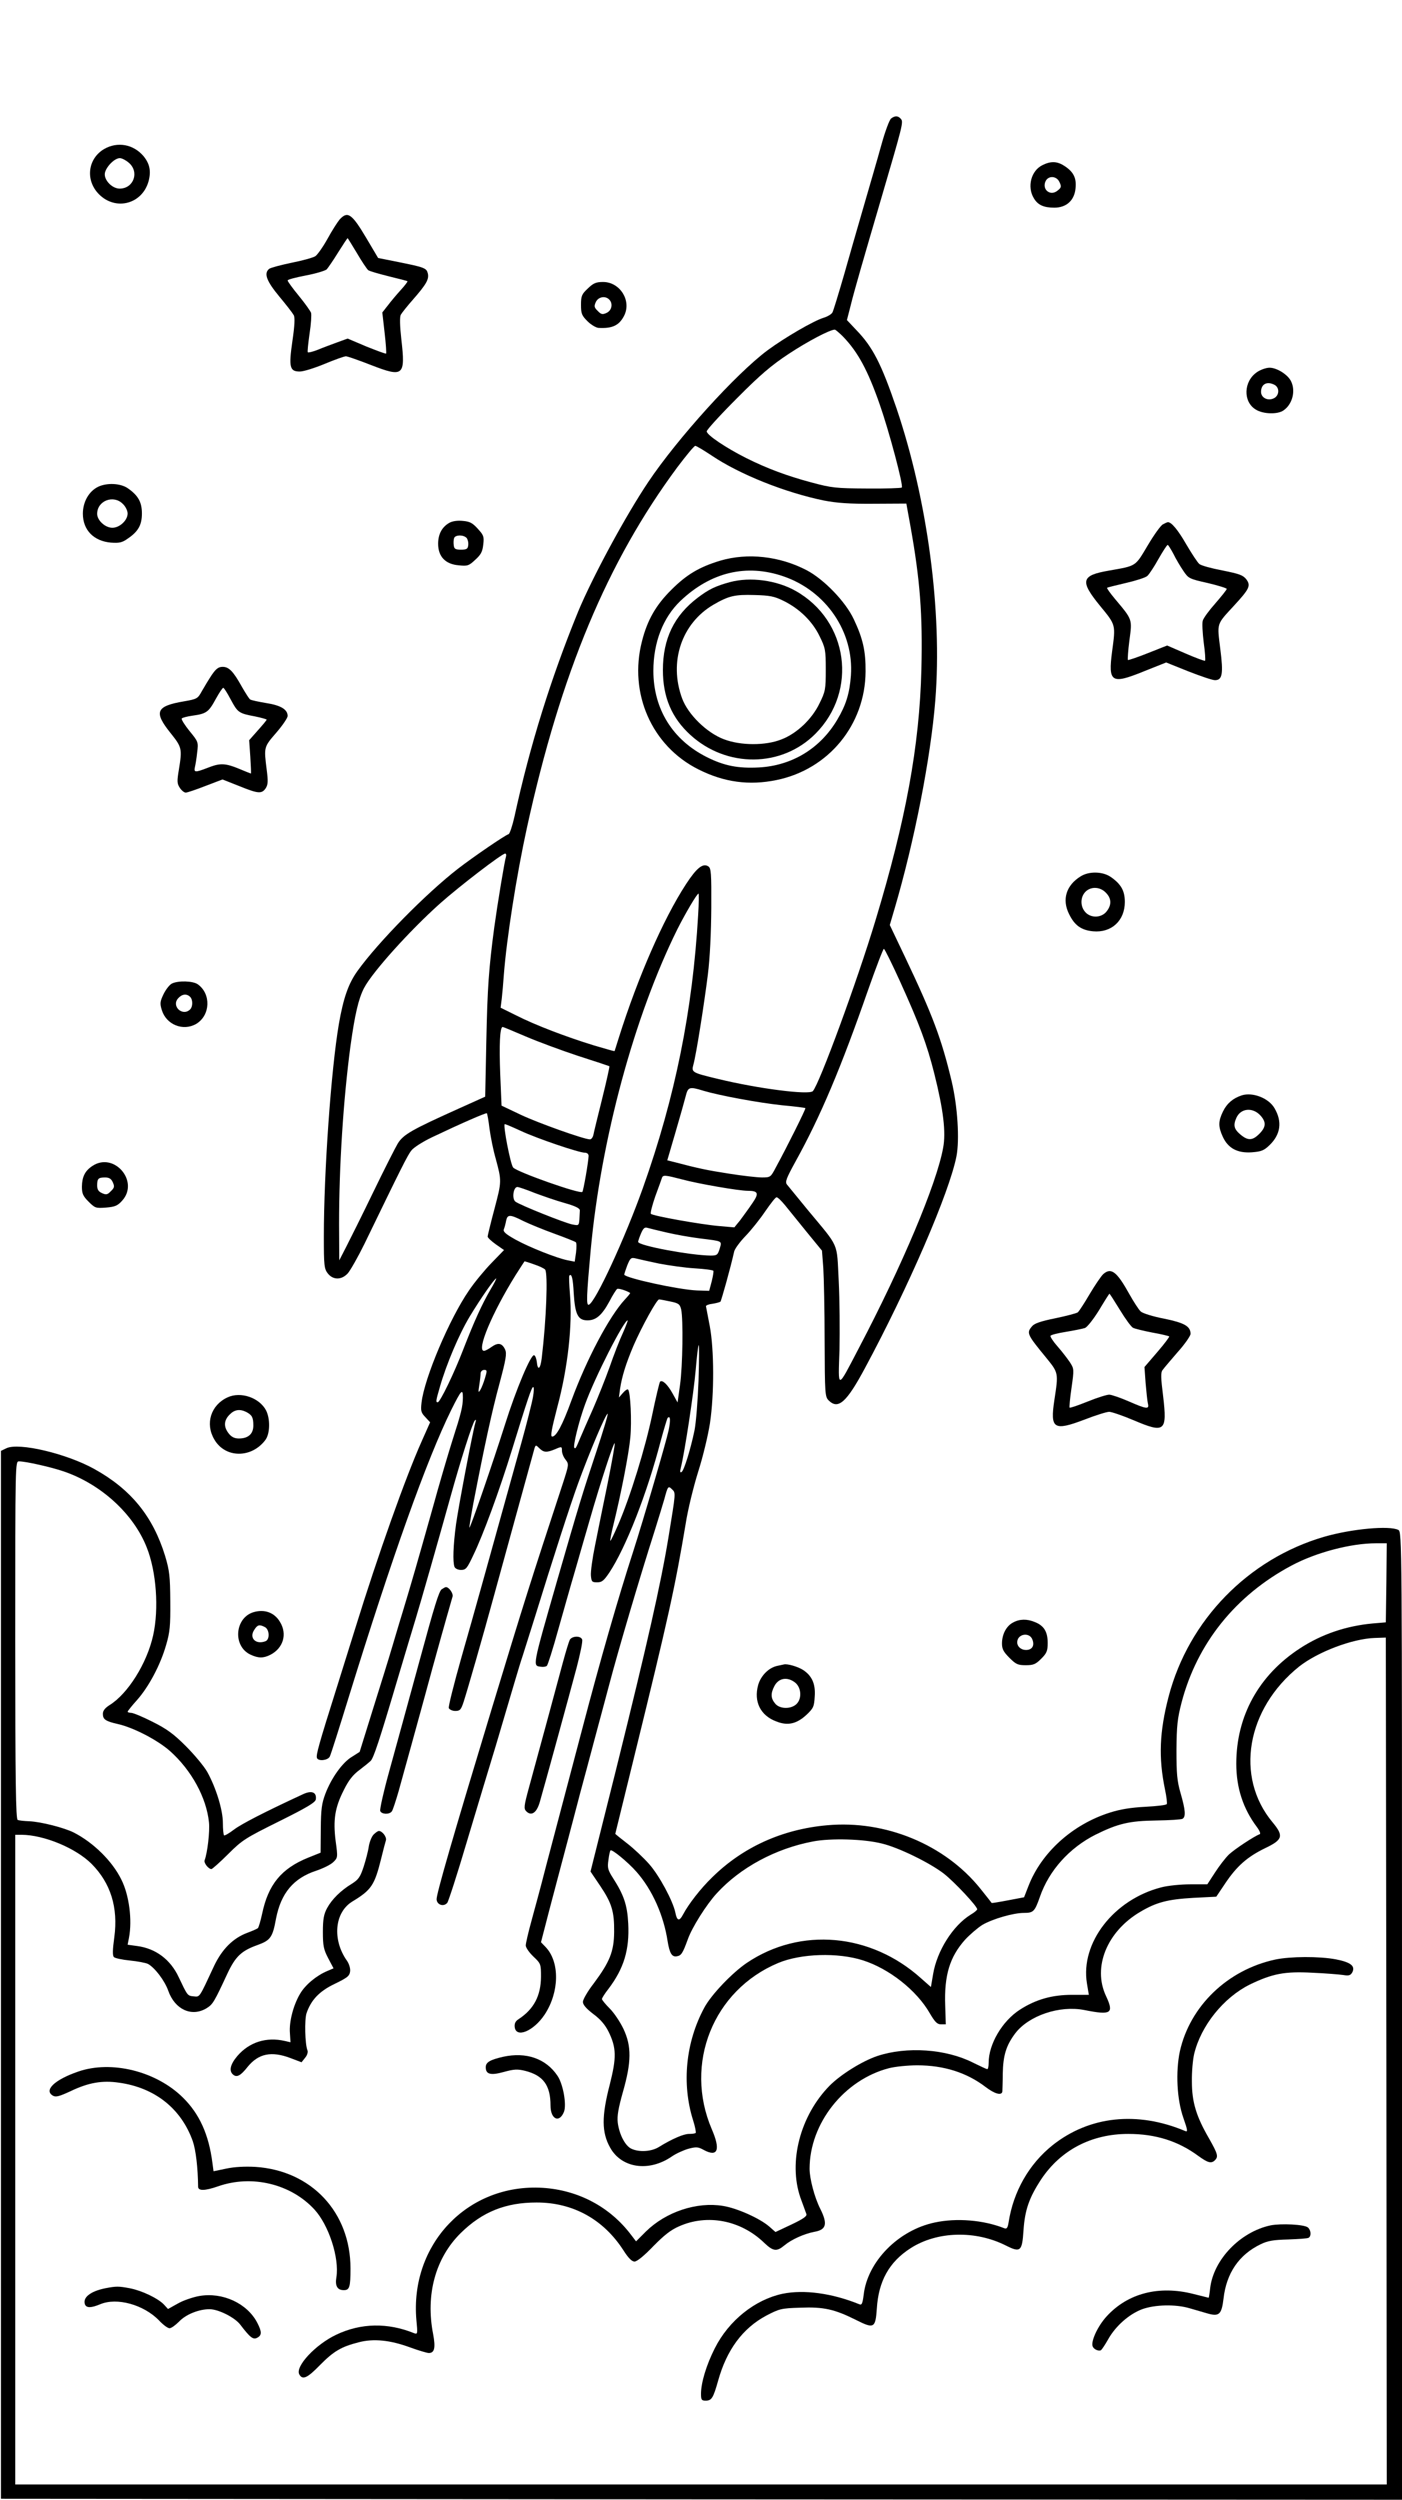 <?xml version="1.0" standalone="no"?>
<!DOCTYPE svg PUBLIC "-//W3C//DTD SVG 20010904//EN"
 "http://www.w3.org/TR/2001/REC-SVG-20010904/DTD/svg10.dtd">
<svg version="1.0" xmlns="http://www.w3.org/2000/svg"
 width="736pt" height="1312pt" viewBox="0 0 736 1312"
 preserveAspectRatio="xMidYMid meet">

<g transform="translate(0,1312) scale(0.1,-0.1)"
fill="#000000" stroke="none">
<path d="M4678 12498 c-9 -7 -32 -69 -51 -138 -19 -69 -61 -213 -92 -320 -31
-107 -79 -273 -106 -369 -28 -96 -54 -182 -59 -191 -5 -9 -26 -22 -47 -28 -52
-16 -202 -103 -293 -170 -167 -124 -475 -465 -627 -692 -122 -182 -294 -502
-368 -680 -143 -350 -253 -702 -334 -1075 -11 -49 -25 -91 -31 -93 -21 -7
-186 -120 -265 -181 -168 -130 -420 -386 -529 -538 -47 -66 -73 -140 -97 -277
-41 -240 -79 -777 -79 -1117 0 -153 2 -168 21 -193 28 -35 72 -35 105 1 13 15
52 83 86 152 194 400 228 469 248 493 11 15 60 46 108 69 149 71 284 130 288
126 2 -2 9 -39 14 -83 6 -43 20 -113 32 -154 32 -119 32 -120 -6 -264 -20 -75
-36 -141 -36 -146 0 -6 19 -24 43 -41 l43 -30 -65 -67 c-36 -37 -90 -102 -119
-145 -102 -148 -234 -459 -249 -588 -5 -44 -3 -53 20 -77 l25 -27 -44 -99
c-85 -190 -229 -595 -347 -976 -25 -80 -70 -224 -100 -320 -93 -295 -109 -352
-103 -367 7 -18 56 -13 67 7 5 8 49 148 99 310 228 738 410 1248 539 1510 53
106 61 115 61 64 -1 -48 -8 -78 -55 -224 -20 -63 -68 -225 -105 -360 -81 -288
-111 -391 -150 -520 -16 -52 -43 -142 -60 -200 -17 -58 -63 -206 -102 -330
l-70 -225 -41 -26 c-50 -30 -108 -112 -139 -194 -19 -50 -23 -81 -24 -184 l-1
-125 -65 -26 c-141 -57 -210 -141 -242 -295 -8 -37 -18 -70 -22 -75 -5 -4 -30
-15 -57 -25 -74 -28 -131 -85 -173 -173 -80 -172 -74 -163 -108 -160 -32 3
-32 4 -78 101 -43 92 -120 150 -217 163 l-51 7 7 36 c18 94 1 225 -40 306 -47
96 -146 194 -250 247 -50 25 -170 56 -233 59 -27 1 -55 4 -61 7 -10 3 -13 201
-13 943 0 939 0 939 20 939 35 0 172 -31 235 -53 196 -67 366 -223 435 -398
51 -127 65 -323 34 -462 -32 -146 -133 -308 -230 -367 -23 -15 -34 -29 -34
-45 0 -29 13 -39 80 -54 83 -19 209 -85 273 -142 112 -100 191 -244 204 -374
5 -46 -8 -161 -23 -199 -5 -13 20 -46 36 -46 4 0 44 35 88 79 74 74 91 84 268
172 147 73 190 99 192 115 5 37 -21 48 -65 28 -197 -91 -326 -157 -365 -187
-25 -19 -49 -33 -52 -30 -3 4 -6 33 -6 65 0 69 -36 185 -82 268 -17 30 -68 91
-113 136 -64 64 -100 90 -174 127 -51 26 -102 47 -112 47 -10 0 -19 3 -19 6 0
3 22 31 50 62 61 69 122 183 152 288 20 68 23 100 22 229 -1 132 -4 160 -27
238 -64 208 -179 350 -372 457 -146 81 -396 140 -461 109 l-29 -14 0 -2750 0
-2750 3678 -3 3677 -2 0 2540 c0 2500 0 2539 -19 2550 -46 24 -245 6 -390 -36
-398 -116 -711 -437 -816 -838 -48 -184 -54 -321 -19 -489 8 -38 12 -72 9 -76
-2 -5 -53 -11 -112 -14 -75 -4 -133 -13 -188 -31 -195 -62 -358 -209 -426
-385 l-23 -59 -84 -16 c-47 -9 -85 -15 -86 -14 -1 2 -28 36 -60 76 -186 231
-498 360 -804 332 -236 -21 -443 -115 -604 -274 -61 -59 -124 -141 -152 -194
-20 -38 -32 -35 -41 11 -13 61 -84 193 -137 253 -29 33 -81 82 -116 109 -34
26 -62 49 -62 50 0 1 41 168 91 371 191 777 222 920 279 1259 11 72 41 193 65
270 25 78 52 191 62 255 23 156 22 386 -1 510 -10 52 -19 99 -20 104 0 5 15
11 34 13 19 3 38 8 42 11 5 6 55 185 72 263 3 14 30 51 60 82 30 31 76 89 103
129 27 39 53 73 59 74 5 2 26 -18 47 -44 21 -26 73 -90 115 -142 l77 -94 7
-91 c3 -49 7 -222 7 -382 1 -279 2 -294 21 -313 50 -50 94 -11 191 170 226
420 443 921 480 1111 17 87 6 262 -25 393 -53 223 -100 348 -244 651 l-81 170
25 85 c105 357 190 794 214 1094 37 467 -41 1051 -203 1531 -80 235 -125 323
-211 412 l-50 53 21 82 c18 73 61 222 161 563 110 375 115 394 102 410 -15 18
-31 19 -52 3z m-252 -1145 c78 -81 130 -177 193 -358 48 -137 125 -425 115
-434 -3 -3 -85 -6 -182 -5 -165 1 -185 3 -293 32 -127 34 -232 73 -342 128
-107 54 -207 121 -207 140 0 8 71 86 158 173 123 124 182 174 273 234 97 64
212 125 241 127 4 0 24 -17 44 -37z m-690 -624 c147 -99 385 -194 589 -236 68
-13 133 -18 261 -17 l172 1 21 -116 c51 -284 65 -466 58 -754 -10 -403 -82
-793 -242 -1321 -97 -321 -295 -859 -328 -893 -21 -21 -287 13 -497 64 -138
33 -141 35 -130 75 15 53 57 321 76 473 11 87 17 219 18 349 1 185 -1 210 -16
219 -28 18 -61 -8 -117 -94 -118 -181 -252 -487 -352 -804 -12 -38 -22 -71
-23 -72 -1 -1 -51 13 -111 31 -143 44 -306 106 -406 157 l-81 40 6 47 c3 26 8
83 11 127 15 191 66 518 121 770 178 813 423 1398 790 1893 46 61 88 112 94
112 5 0 44 -23 86 -51z m-1080 -2106 c-8 -27 -44 -245 -61 -368 -29 -218 -36
-315 -42 -600 l-6 -291 -131 -59 c-256 -115 -298 -139 -328 -187 -14 -24 -73
-140 -130 -258 -57 -118 -121 -246 -141 -285 l-36 -70 -1 190 c0 305 22 652
60 936 23 165 42 247 71 303 43 83 240 302 399 444 100 89 325 262 342 262 5
0 7 -8 4 -17z m1009 -305 c-29 -503 -121 -958 -290 -1433 -94 -264 -250 -602
-284 -613 -14 -5 -12 46 10 288 54 581 229 1228 456 1685 41 81 102 185 110
185 2 0 2 -51 -2 -112z m1058 -345 c104 -229 143 -334 182 -489 47 -188 62
-307 46 -389 -34 -188 -214 -616 -442 -1050 -116 -222 -109 -221 -102 -10 2
99 1 262 -4 362 -11 209 6 169 -163 373 -52 64 -101 123 -108 132 -12 14 -5
32 46 125 129 233 237 489 377 891 43 122 81 222 85 222 4 0 41 -75 83 -167z
m-1963 -293 c63 -27 187 -73 275 -102 88 -28 162 -53 164 -54 2 -2 -15 -78
-38 -171 -23 -92 -44 -178 -46 -190 -3 -13 -11 -23 -18 -23 -31 0 -272 86
-363 129 l-101 48 -7 165 c-6 154 -2 248 13 248 3 0 58 -23 121 -50z m933
-285 c84 -25 289 -63 412 -76 66 -6 121 -13 123 -15 4 -2 -96 -203 -155 -311
-27 -52 -29 -53 -73 -53 -25 0 -103 9 -173 20 -115 18 -159 27 -288 61 l-36 9
43 147 c24 82 48 167 54 191 12 47 19 50 93 27z m-958 -211 c86 -40 304 -114
335 -114 12 0 20 -7 20 -17 -1 -30 -27 -183 -33 -189 -12 -12 -339 103 -363
128 -14 15 -55 228 -44 228 4 0 42 -16 85 -36z m845 -254 c84 -23 299 -60 345
-60 56 0 61 -13 24 -66 -18 -27 -47 -66 -63 -88 l-31 -38 -80 7 c-95 8 -347
53 -358 64 -4 4 7 45 23 92 17 46 33 90 35 97 6 16 16 15 105 -8z m-774 -71
c43 -16 114 -41 158 -53 59 -17 81 -28 80 -40 -4 -85 -1 -79 -38 -73 -36 6
-274 101 -300 120 -20 15 -11 77 10 77 7 0 48 -14 90 -31z m-58 -148 c31 -15
104 -45 162 -66 58 -21 108 -41 113 -45 4 -3 4 -28 1 -54 l-7 -48 -36 7 c-57
11 -203 69 -275 109 -52 29 -66 42 -61 54 4 10 9 29 12 45 7 34 20 34 91 -2z
m752 -60 c47 -11 126 -25 175 -31 121 -15 115 -12 103 -54 -10 -33 -15 -36
-47 -36 -105 1 -381 52 -381 72 0 5 7 25 15 44 11 26 19 34 32 30 10 -3 56
-14 103 -25z m-40 -163 c52 -10 137 -22 188 -25 51 -3 95 -9 97 -13 2 -3 -2
-28 -9 -56 l-13 -49 -64 2 c-97 4 -376 65 -382 83 0 3 7 25 16 49 16 39 20 42
45 36 15 -4 70 -16 122 -27z m-654 -5 c27 -9 52 -21 56 -27 15 -22 6 -263 -18
-463 -7 -59 -21 -70 -26 -21 -2 17 -8 33 -14 35 -17 6 -96 -182 -154 -367 -61
-192 -181 -542 -186 -538 -1 2 8 59 21 128 57 296 98 485 137 628 34 127 39
157 30 178 -16 35 -37 39 -71 15 -16 -12 -34 -21 -40 -21 -41 0 41 197 166
398 25 39 46 72 47 72 1 0 25 -7 52 -17z m206 -153 c7 -109 22 -140 72 -140
45 0 76 27 115 99 17 33 36 63 41 66 7 4 47 -8 68 -21 2 -1 -11 -17 -28 -35
-82 -89 -200 -312 -280 -529 -48 -132 -80 -190 -101 -190 -11 0 -3 40 27 156
55 205 80 432 66 592 -4 51 -6 95 -3 97 12 13 19 -14 23 -95z m-438 20 c-43
-74 -84 -163 -141 -310 -49 -128 -123 -280 -135 -280 -11 0 -10 7 11 80 34
119 101 278 158 372 55 91 129 198 138 198 2 0 -11 -27 -31 -60z m945 -61 c44
-9 50 -14 57 -42 11 -52 8 -295 -6 -395 l-13 -93 -26 47 c-26 47 -54 74 -66
62 -3 -3 -22 -81 -41 -173 -37 -177 -116 -433 -179 -578 -21 -48 -39 -86 -41
-84 -2 2 5 39 16 83 41 167 81 373 89 459 8 85 1 239 -12 252 -4 3 -16 -5 -27
-18 l-21 -24 6 45 c10 66 30 131 71 228 45 103 122 242 134 242 5 0 31 -5 59
-11z m-249 -165 c-17 -36 -48 -116 -69 -177 -22 -62 -61 -159 -86 -217 -26
-58 -56 -127 -68 -155 -24 -57 -25 -60 -32 -54 -8 9 24 140 56 227 50 140 204
442 224 442 2 0 -9 -30 -25 -66z m397 -251 c-4 -104 -13 -220 -21 -260 -21
-101 -55 -211 -68 -219 -8 -5 -9 2 -4 22 20 79 68 395 78 512 6 72 13 132 16
132 3 0 2 -84 -1 -187z m-1121 14 c-7 -24 -18 -52 -25 -63 -10 -16 -11 -12 -5
26 4 25 7 53 7 63 1 9 9 17 19 17 15 0 16 -4 4 -43z m252 -99 c-5 -29 -33
-141 -63 -248 -184 -663 -245 -883 -311 -1113 -40 -141 -71 -264 -68 -272 4
-8 19 -15 34 -15 25 0 30 6 44 48 23 72 99 337 151 527 26 94 82 298 125 455
43 157 84 304 90 327 11 42 11 42 30 23 24 -24 39 -25 85 -6 34 15 35 14 35
-8 0 -13 8 -34 19 -47 18 -24 18 -25 -14 -124 -174 -530 -197 -602 -374 -1185
-201 -663 -292 -976 -289 -1000 3 -29 38 -39 56 -17 6 7 54 155 105 328 52
173 120 400 152 504 31 105 72 243 91 308 19 65 41 137 49 160 7 23 34 107 59
187 103 333 187 593 230 712 60 165 146 368 156 368 4 0 -24 -93 -62 -207 -71
-213 -92 -283 -203 -668 -132 -460 -129 -447 -86 -453 13 -2 27 0 32 5 5 5 32
90 59 188 28 99 68 241 90 315 21 74 55 191 75 260 54 189 128 416 132 405 2
-6 -15 -100 -37 -210 -23 -110 -52 -256 -66 -325 -14 -68 -24 -140 -22 -160 3
-32 6 -35 33 -35 25 0 35 9 63 50 87 131 199 416 271 694 17 62 33 116 36 119
14 14 16 -11 5 -65 -11 -54 -132 -468 -185 -633 -81 -250 -174 -574 -270 -940
-24 -91 -67 -253 -95 -360 -28 -107 -71 -269 -95 -360 -23 -91 -57 -216 -74
-278 -17 -62 -31 -121 -31 -133 0 -11 18 -37 40 -58 39 -37 40 -39 40 -107 -1
-99 -37 -169 -118 -222 -16 -10 -22 -23 -20 -41 7 -60 99 -22 157 65 78 118
80 276 6 354 l-25 26 44 170 c25 93 65 248 91 344 25 96 58 218 71 270 14 52
50 185 79 295 30 110 63 236 75 280 49 185 158 554 235 795 20 63 43 140 52
170 19 71 21 73 41 53 20 -19 20 -14 -19 -253 -40 -243 -111 -557 -274 -1214
l-135 -539 50 -74 c62 -92 75 -136 74 -243 -1 -103 -23 -157 -107 -270 -32
-41 -57 -85 -57 -97 0 -15 17 -35 55 -64 38 -28 62 -57 80 -93 41 -84 42 -135
6 -277 -43 -166 -43 -251 2 -331 60 -108 203 -129 323 -47 23 16 63 34 88 41
41 11 51 10 80 -6 74 -40 90 0 42 110 -146 343 8 728 349 871 119 50 314 56
445 14 138 -44 281 -157 350 -276 28 -48 40 -60 60 -60 l25 0 -3 97 c-6 161
24 257 104 347 26 28 67 63 91 78 55 32 163 63 219 63 49 0 56 7 83 84 48 139
155 257 291 326 119 59 178 73 321 75 69 1 131 5 137 9 18 11 15 46 -10 133
-19 66 -22 102 -22 228 1 129 5 164 27 250 82 311 284 562 577 718 129 69 312
117 444 117 l56 0 -2 -207 -3 -208 -70 -6 c-140 -13 -268 -57 -380 -130 -217
-141 -335 -356 -335 -606 0 -127 36 -236 108 -332 15 -20 21 -36 15 -38 -28
-10 -131 -78 -161 -106 -18 -17 -51 -60 -73 -94 l-41 -63 -90 0 c-50 0 -118
-7 -152 -16 -249 -64 -425 -291 -390 -504 l10 -60 -87 0 c-106 0 -191 -24
-275 -78 -93 -60 -164 -181 -164 -279 0 -18 -3 -33 -7 -33 -5 0 -38 16 -75 34
-142 72 -348 86 -502 35 -78 -26 -191 -96 -250 -155 -155 -157 -219 -401 -154
-589 14 -39 28 -77 31 -85 5 -11 -14 -25 -77 -55 l-85 -40 -33 29 c-50 43
-168 96 -242 108 -138 23 -300 -31 -405 -134 l-52 -52 -26 34 c-111 147 -277
235 -464 247 -393 24 -699 -296 -663 -696 7 -70 6 -74 -12 -67 -138 56 -279
54 -409 -8 -108 -51 -216 -166 -194 -208 17 -31 42 -20 108 48 72 73 112 97
203 120 79 21 166 12 272 -27 44 -16 88 -29 97 -29 30 0 36 27 23 98 -41 208
12 401 145 532 113 111 235 160 398 160 192 0 352 -89 457 -253 25 -39 43 -57
57 -57 13 0 50 30 98 80 57 58 92 86 136 105 148 66 323 32 445 -85 49 -47 67
-49 108 -15 37 31 104 61 157 71 63 11 71 41 31 121 -30 59 -56 158 -56 210 0
238 181 467 417 528 31 8 98 15 148 15 140 0 259 -38 358 -113 48 -37 86 -48
89 -24 0 6 2 48 2 92 2 98 18 149 65 212 71 94 234 149 364 123 141 -28 156
-18 113 74 -71 151 5 338 179 441 86 51 144 66 280 74 l120 6 47 70 c61 91
116 139 208 184 95 45 100 65 40 137 -198 238 -137 595 140 817 98 77 279 146
397 150 l58 2 3 -2222 2 -2223 -3600 0 -3600 0 0 1705 0 1705 33 0 c119 -1
285 -70 368 -153 100 -101 140 -229 119 -385 -9 -66 -10 -96 -2 -104 6 -6 44
-14 84 -18 40 -4 83 -12 95 -18 36 -20 87 -87 106 -140 35 -100 124 -140 202
-92 32 20 39 31 109 182 42 89 73 119 157 149 69 25 80 40 98 139 26 134 92
212 210 251 36 12 77 32 90 45 24 23 25 24 13 111 -14 111 -4 176 43 268 25
51 48 80 82 105 25 19 52 41 59 48 15 15 45 104 139 422 37 124 80 268 96 320
27 88 132 457 180 630 57 206 119 401 132 415 6 6 7 2 3 -10 -15 -52 -89 -442
-102 -535 -15 -112 -18 -198 -8 -224 4 -9 18 -16 34 -16 26 0 32 8 65 78 53
110 136 337 201 547 84 273 105 335 113 335 5 0 4 -24 -1 -52z m1832 -2344
c88 -21 251 -101 325 -158 56 -44 175 -171 175 -187 0 -4 -15 -17 -34 -28 -94
-58 -178 -191 -198 -315 l-11 -65 -51 45 c-264 238 -634 271 -915 82 -77 -52
-188 -168 -224 -236 -97 -180 -119 -397 -59 -589 11 -34 17 -65 14 -68 -3 -3
-19 -5 -35 -5 -28 0 -87 -25 -157 -68 -39 -25 -104 -29 -145 -10 -33 15 -64
75 -72 137 -4 36 3 75 27 161 45 157 46 240 3 331 -17 36 -49 84 -72 107 -22
22 -41 45 -41 50 0 5 15 29 34 53 81 107 111 205 104 343 -5 98 -23 150 -80
239 -27 42 -30 54 -24 94 3 26 8 49 11 51 7 8 92 -62 136 -112 83 -94 143
-228 164 -366 10 -61 22 -82 47 -78 24 4 31 13 59 90 22 62 97 181 151 240
124 136 310 236 506 273 94 18 268 13 362 -11z"/>
<path d="M3780 10177 c-109 -33 -176 -73 -255 -152 -82 -81 -127 -160 -155
-271 -70 -273 51 -549 296 -672 135 -68 267 -86 411 -56 273 56 465 290 467
569 1 107 -14 174 -62 275 -43 92 -156 209 -247 257 -142 74 -310 93 -455 50z
m333 -82 c224 -77 370 -292 354 -520 -7 -94 -25 -154 -72 -233 -89 -150 -236
-240 -410 -250 -111 -6 -184 9 -274 54 -180 90 -281 253 -281 453 0 150 51
280 142 367 159 151 346 196 541 129z"/>
<path d="M3833 10065 c-77 -21 -112 -38 -170 -82 -124 -94 -183 -215 -183
-380 0 -142 46 -251 145 -341 190 -173 478 -171 655 6 225 225 174 595 -104
751 -100 56 -237 74 -343 46z m279 -98 c84 -41 152 -107 190 -185 31 -63 33
-73 33 -177 0 -104 -2 -114 -33 -177 -40 -83 -119 -158 -200 -189 -83 -33
-213 -33 -302 1 -90 34 -188 130 -219 214 -71 192 -3 394 164 492 81 47 113
54 215 51 81 -2 105 -7 152 -30z"/>
<path d="M2318 4778 c-14 -12 -38 -89 -111 -358 -81 -297 -111 -405 -161 -587
-31 -111 -53 -209 -50 -218 7 -18 48 -20 61 -2 5 6 21 55 36 107 14 52 44 158
65 235 21 77 51 185 66 240 66 244 116 421 152 546 4 16 -19 49 -35 49 -4 0
-14 -6 -23 -12z"/>
<path d="M2991 4513 c-5 -10 -21 -63 -36 -118 -28 -105 -124 -460 -177 -653
-28 -102 -29 -115 -15 -129 27 -27 55 -7 71 50 27 93 157 569 193 704 19 73
33 139 29 148 -8 21 -53 19 -65 -2z"/>
<path d="M1962 3492 c-11 -11 -22 -39 -26 -63 -3 -24 -16 -72 -27 -107 -18
-54 -27 -67 -62 -89 -59 -36 -105 -82 -130 -128 -17 -32 -22 -57 -22 -125 0
-73 4 -92 28 -138 l28 -53 -33 -14 c-57 -24 -116 -73 -143 -120 -35 -59 -58
-147 -53 -206 l3 -48 -30 7 c-97 22 -186 -6 -249 -79 -38 -45 -45 -79 -22 -98
19 -16 39 -6 76 41 57 70 125 84 225 46 l58 -22 19 24 c11 13 16 30 12 39 -13
32 -16 159 -5 194 24 70 67 116 149 155 66 32 77 41 80 65 2 15 -5 39 -16 55
-79 111 -66 255 28 312 99 60 116 85 150 221 11 46 23 91 26 100 5 17 -19 49
-37 49 -5 0 -17 -8 -27 -18z"/>
<path d="M6694 2835 c-250 -54 -447 -244 -500 -481 -23 -108 -16 -254 19 -352
22 -63 23 -73 9 -67 -251 106 -503 79 -696 -74 -124 -99 -206 -243 -231 -404
-5 -31 -10 -37 -23 -32 -109 43 -250 55 -365 30 -191 -40 -353 -205 -373 -379
-6 -47 -10 -56 -23 -50 -143 58 -290 78 -403 55 -145 -31 -283 -141 -356 -287
-44 -87 -72 -180 -72 -238 0 -31 3 -36 24 -36 32 0 40 13 66 105 45 162 129
275 252 341 69 36 79 39 179 42 122 5 180 -8 292 -64 95 -48 103 -44 110 59 9
145 65 245 177 317 140 90 342 95 503 13 74 -37 83 -29 90 80 7 108 30 173 93
269 103 154 264 238 457 238 143 0 261 -37 367 -115 51 -37 69 -42 88 -23 19
19 15 33 -32 116 -66 114 -89 189 -89 297 -1 50 5 115 12 145 36 149 155 296
292 364 118 57 183 70 329 62 69 -3 141 -9 162 -12 29 -5 38 -2 47 14 17 33
-8 53 -85 68 -87 17 -241 16 -320 -1z"/>
<path d="M2642 2325 c-70 -16 -92 -29 -92 -55 0 -37 25 -44 94 -25 55 15 72
16 113 6 95 -24 133 -76 133 -182 0 -73 47 -94 71 -32 14 38 -5 146 -35 189
-61 90 -164 125 -284 99z"/>
<path d="M410 2247 c-125 -43 -182 -99 -131 -127 15 -8 35 -2 93 25 92 44 165
57 252 44 189 -26 327 -136 388 -307 16 -47 27 -139 28 -239 0 -23 36 -22 105
2 177 62 381 13 505 -121 76 -82 132 -255 116 -356 -8 -46 5 -68 39 -68 30 0
35 16 35 114 0 295 -205 514 -500 533 -55 3 -109 0 -152 -9 l-67 -14 -6 45
c-19 148 -68 256 -154 341 -140 139 -376 198 -551 137z"/>
<path d="M6670 1440 c-159 -34 -299 -179 -317 -329 -3 -28 -7 -51 -8 -51 -1 0
-37 9 -80 20 -181 46 -344 4 -455 -117 -47 -51 -84 -131 -74 -158 6 -16 32
-27 44 -20 4 3 22 29 38 58 39 69 109 131 178 157 66 24 175 27 249 5 28 -8
69 -20 93 -27 62 -18 75 -6 85 77 15 134 81 231 195 286 37 18 67 23 144 25
54 2 102 5 108 9 15 9 12 41 -4 54 -19 16 -140 22 -196 11z"/>
<path d="M553 1110 c-79 -16 -120 -49 -107 -85 8 -19 32 -19 80 1 88 37 228
-2 309 -85 21 -23 46 -41 55 -41 9 0 31 16 50 35 36 38 104 65 160 65 47 0
134 -44 162 -82 52 -68 67 -79 88 -68 25 13 25 31 1 78 -53 103 -183 163 -306
141 -33 -6 -83 -23 -111 -39 l-52 -29 -21 23 c-31 33 -117 74 -180 86 -60 11
-69 11 -128 0z"/>
<path d="M547 12338 c-87 -51 -100 -165 -27 -238 88 -88 227 -51 260 69 14 53
6 92 -27 132 -53 62 -136 77 -206 37z m129 -72 c57 -48 26 -136 -48 -136 -37
0 -78 40 -78 75 0 32 49 85 79 85 11 0 32 -11 47 -24z"/>
<path d="M5472 12253 c-59 -29 -81 -113 -45 -173 21 -36 52 -50 108 -50 63 0
105 38 111 100 6 54 -9 86 -55 117 -40 27 -73 29 -119 6z m90 -89 c11 -23 10
-29 -11 -45 -38 -31 -84 8 -61 52 16 29 58 25 72 -7z"/>
<path d="M1783 11968 c-11 -13 -40 -58 -64 -102 -24 -43 -53 -84 -64 -91 -11
-7 -67 -23 -124 -34 -57 -12 -110 -26 -118 -32 -29 -24 -14 -64 53 -145 36
-43 70 -87 76 -98 7 -12 5 -55 -7 -136 -20 -138 -14 -160 39 -160 19 0 77 18
130 40 53 22 103 40 112 40 8 0 68 -21 132 -46 170 -66 181 -57 159 134 -8 71
-9 119 -3 130 5 9 34 46 66 82 69 79 83 105 76 135 -7 28 -17 32 -156 60
l-105 21 -61 103 c-77 130 -99 145 -141 99z m91 -177 c25 -43 52 -83 59 -89 6
-5 55 -19 107 -32 52 -13 97 -24 99 -26 2 -2 -14 -23 -35 -46 -22 -24 -52 -60
-68 -81 l-29 -37 12 -106 c7 -59 10 -108 8 -110 -2 -2 -48 15 -103 37 l-99 42
-55 -20 c-30 -11 -76 -28 -102 -39 -26 -10 -49 -16 -52 -13 -3 2 2 46 9 97 8
51 11 100 8 110 -3 9 -32 50 -64 89 -33 40 -59 76 -59 81 0 5 43 16 95 26 53
10 102 25 110 32 7 8 35 48 60 89 26 41 48 75 50 75 1 0 23 -36 49 -79z"/>
<path d="M3086 11606 c-32 -30 -36 -39 -36 -86 0 -46 4 -56 34 -86 19 -19 45
-34 58 -35 73 -4 108 13 134 63 41 79 -21 178 -110 178 -37 0 -51 -6 -80 -34z
m112 -58 c21 -21 14 -57 -13 -70 -22 -10 -29 -9 -47 10 -19 18 -20 25 -10 47
13 27 49 34 70 13z"/>
<path d="M6599 11167 c-71 -48 -75 -156 -6 -197 39 -24 114 -26 145 -4 47 32
65 103 39 154 -17 34 -74 70 -112 70 -18 0 -47 -10 -66 -23z m92 -67 c28 -15
25 -58 -5 -71 -31 -15 -66 4 -66 34 0 41 31 58 71 37z"/>
<path d="M515 10565 c-49 -24 -80 -80 -80 -141 0 -86 57 -144 147 -152 44 -3
59 0 87 20 57 38 76 73 76 133 0 60 -20 95 -75 133 -39 26 -109 29 -155 7z
m130 -90 c14 -13 25 -36 25 -50 0 -36 -42 -75 -80 -75 -38 0 -80 39 -80 73 0
69 86 102 135 52z"/>
<path d="M2359 10376 c-39 -22 -59 -60 -59 -110 0 -67 38 -107 107 -113 47 -5
54 -3 88 29 30 27 38 43 42 80 5 42 2 49 -29 83 -27 30 -42 38 -78 41 -28 3
-55 -1 -71 -10z m91 -80 c6 -8 10 -25 8 -38 -2 -19 -9 -23 -38 -23 -29 0 -36
4 -38 23 -2 13 -1 30 2 38 7 18 50 18 66 0z"/>
<path d="M6105 10368 c-11 -5 -47 -55 -80 -111 -67 -112 -57 -106 -204 -132
-146 -25 -153 -54 -46 -185 84 -102 82 -98 63 -240 -21 -162 -4 -173 166 -104
l118 47 117 -47 c64 -25 126 -46 139 -46 39 0 45 33 28 165 -17 137 -21 125
71 225 83 90 90 106 66 139 -17 22 -36 29 -126 47 -58 11 -113 26 -121 34 -9
7 -39 53 -68 102 -44 77 -80 120 -98 117 -3 0 -14 -5 -25 -11z m55 -155 c13
-27 37 -67 52 -89 27 -40 30 -42 128 -64 55 -13 100 -27 100 -31 0 -4 -27 -38
-60 -76 -33 -37 -63 -78 -66 -91 -4 -13 -1 -64 5 -114 7 -50 10 -93 7 -96 -3
-2 -49 15 -102 38 l-97 42 -101 -40 c-55 -22 -103 -38 -105 -36 -2 2 1 49 8
103 15 113 17 107 -77 219 -24 29 -43 55 -40 57 2 2 46 13 98 25 52 12 103 28
113 37 10 9 37 50 59 90 23 40 44 73 48 73 3 0 16 -21 30 -47z"/>
<path d="M1112 9578 c-16 -24 -39 -62 -52 -85 -22 -40 -25 -42 -94 -54 -147
-25 -160 -55 -71 -166 60 -75 62 -82 44 -193 -10 -60 -10 -72 5 -95 9 -14 23
-25 31 -25 9 0 55 16 104 35 l89 34 86 -34 c101 -41 120 -43 141 -12 12 19 13
36 5 98 -15 118 -15 118 50 193 33 38 60 78 60 88 0 34 -35 56 -113 68 -41 7
-79 15 -84 19 -5 3 -24 33 -43 66 -45 81 -68 105 -101 105 -22 0 -35 -10 -57
-42z m99 -129 c37 -69 42 -73 127 -89 34 -7 62 -15 62 -17 0 -3 -21 -28 -46
-56 l-46 -52 6 -87 c3 -49 5 -88 3 -88 -1 0 -29 11 -62 25 -73 30 -100 31
-165 5 -65 -25 -73 -25 -67 3 3 12 9 47 12 77 7 55 6 57 -40 113 -25 31 -44
61 -41 66 3 4 29 11 58 15 71 10 83 18 120 86 18 33 36 60 40 60 4 0 21 -27
39 -61z"/>
<path d="M5674 8521 c-77 -47 -100 -122 -62 -198 29 -60 64 -85 126 -91 97 -9
167 56 167 154 0 59 -20 94 -75 132 -42 28 -112 30 -156 3z m131 -86 c30 -30
32 -64 4 -99 -26 -33 -79 -36 -109 -6 -31 31 -30 85 2 113 29 25 74 22 103 -8z"/>
<path d="M903 7958 c-13 -6 -32 -31 -44 -55 -19 -39 -20 -50 -10 -83 23 -78
112 -114 181 -74 75 45 79 158 8 208 -26 18 -102 20 -135 4z m95 -70 c15 -15
15 -51 0 -66 -39 -39 -100 17 -63 58 20 23 45 26 63 8z"/>
<path d="M6519 7371 c-46 -15 -78 -42 -99 -85 -25 -52 -25 -79 -1 -132 28 -61
77 -87 152 -82 51 4 64 9 94 38 58 56 67 123 26 193 -30 53 -114 86 -172 68z
m99 -107 c30 -34 28 -60 -7 -95 -36 -36 -60 -37 -100 -3 -33 28 -38 48 -20 88
23 50 86 56 127 10z"/>
<path d="M486 7001 c-40 -26 -55 -57 -56 -109 0 -37 6 -50 35 -79 34 -34 38
-35 92 -31 48 4 61 10 85 37 90 101 -43 256 -156 182z m106 -86 c10 -22 9 -29
-10 -47 -18 -19 -25 -20 -47 -10 -18 8 -25 19 -25 40 0 36 6 42 42 42 21 0 32
-7 40 -25z"/>
<path d="M5792 6433 c-11 -10 -43 -57 -71 -104 -28 -48 -56 -91 -63 -97 -7 -5
-60 -19 -118 -31 -78 -16 -110 -27 -122 -42 -30 -35 -27 -42 74 -165 65 -80
65 -79 43 -223 -23 -151 -3 -163 158 -102 59 23 117 41 130 41 12 0 71 -20
130 -45 162 -69 175 -58 153 127 -12 96 -13 125 -3 137 6 9 42 51 79 94 38 42
68 86 68 96 0 40 -32 58 -139 80 -58 11 -113 28 -123 38 -10 9 -37 51 -60 92
-65 117 -95 140 -136 104z m87 -188 c28 -46 59 -89 69 -94 9 -5 55 -16 101
-25 46 -8 86 -18 89 -20 2 -3 -26 -40 -63 -83 l-67 -78 6 -84 c4 -46 9 -94 12
-107 8 -32 -5 -31 -101 11 -44 19 -90 35 -102 35 -13 0 -64 -16 -113 -36 -50
-20 -93 -35 -95 -32 -2 2 2 49 10 103 14 99 14 100 -9 136 -13 19 -42 57 -65
83 -23 26 -39 51 -36 55 2 5 39 14 82 21 43 7 87 16 99 20 12 5 45 47 74 94
28 47 53 86 54 86 2 0 26 -38 55 -85z"/>
<path d="M1195 5786 c-88 -40 -119 -138 -70 -221 57 -99 195 -100 268 -3 25
33 26 111 4 155 -35 67 -133 101 -202 69z m98 -77 c30 -16 37 -28 37 -71 0
-44 -27 -68 -76 -68 -23 0 -39 8 -53 26 -28 35 -26 69 4 99 26 27 54 31 88 14z"/>
<path d="M1333 4659 c-100 -28 -113 -178 -19 -223 42 -20 69 -20 106 -1 67 35
89 108 50 172 -29 49 -80 68 -137 52z m58 -79 c24 -13 26 -65 3 -74 -51 -20
-88 17 -59 60 17 27 27 29 56 14z"/>
<path d="M5318 4604 c-35 -18 -58 -62 -58 -110 0 -29 8 -44 39 -75 34 -34 44
-39 86 -39 40 0 52 5 81 34 29 29 34 41 34 83 0 58 -19 90 -66 109 -42 18 -82
17 -116 -2z m102 -90 c12 -32 -2 -54 -34 -54 -26 0 -46 18 -46 40 0 45 65 56
80 14z"/>
<path d="M4115 4384 c-5 -1 -22 -5 -37 -8 -43 -10 -84 -51 -98 -100 -24 -87
12 -160 95 -191 60 -24 107 -13 158 34 37 35 41 43 44 97 5 66 -15 109 -61
139 -26 17 -83 34 -101 29z m59 -95 c33 -26 37 -86 6 -114 -30 -27 -88 -25
-111 4 -23 28 -24 52 -4 91 22 43 68 51 109 19z"/>
</g>
</svg>
